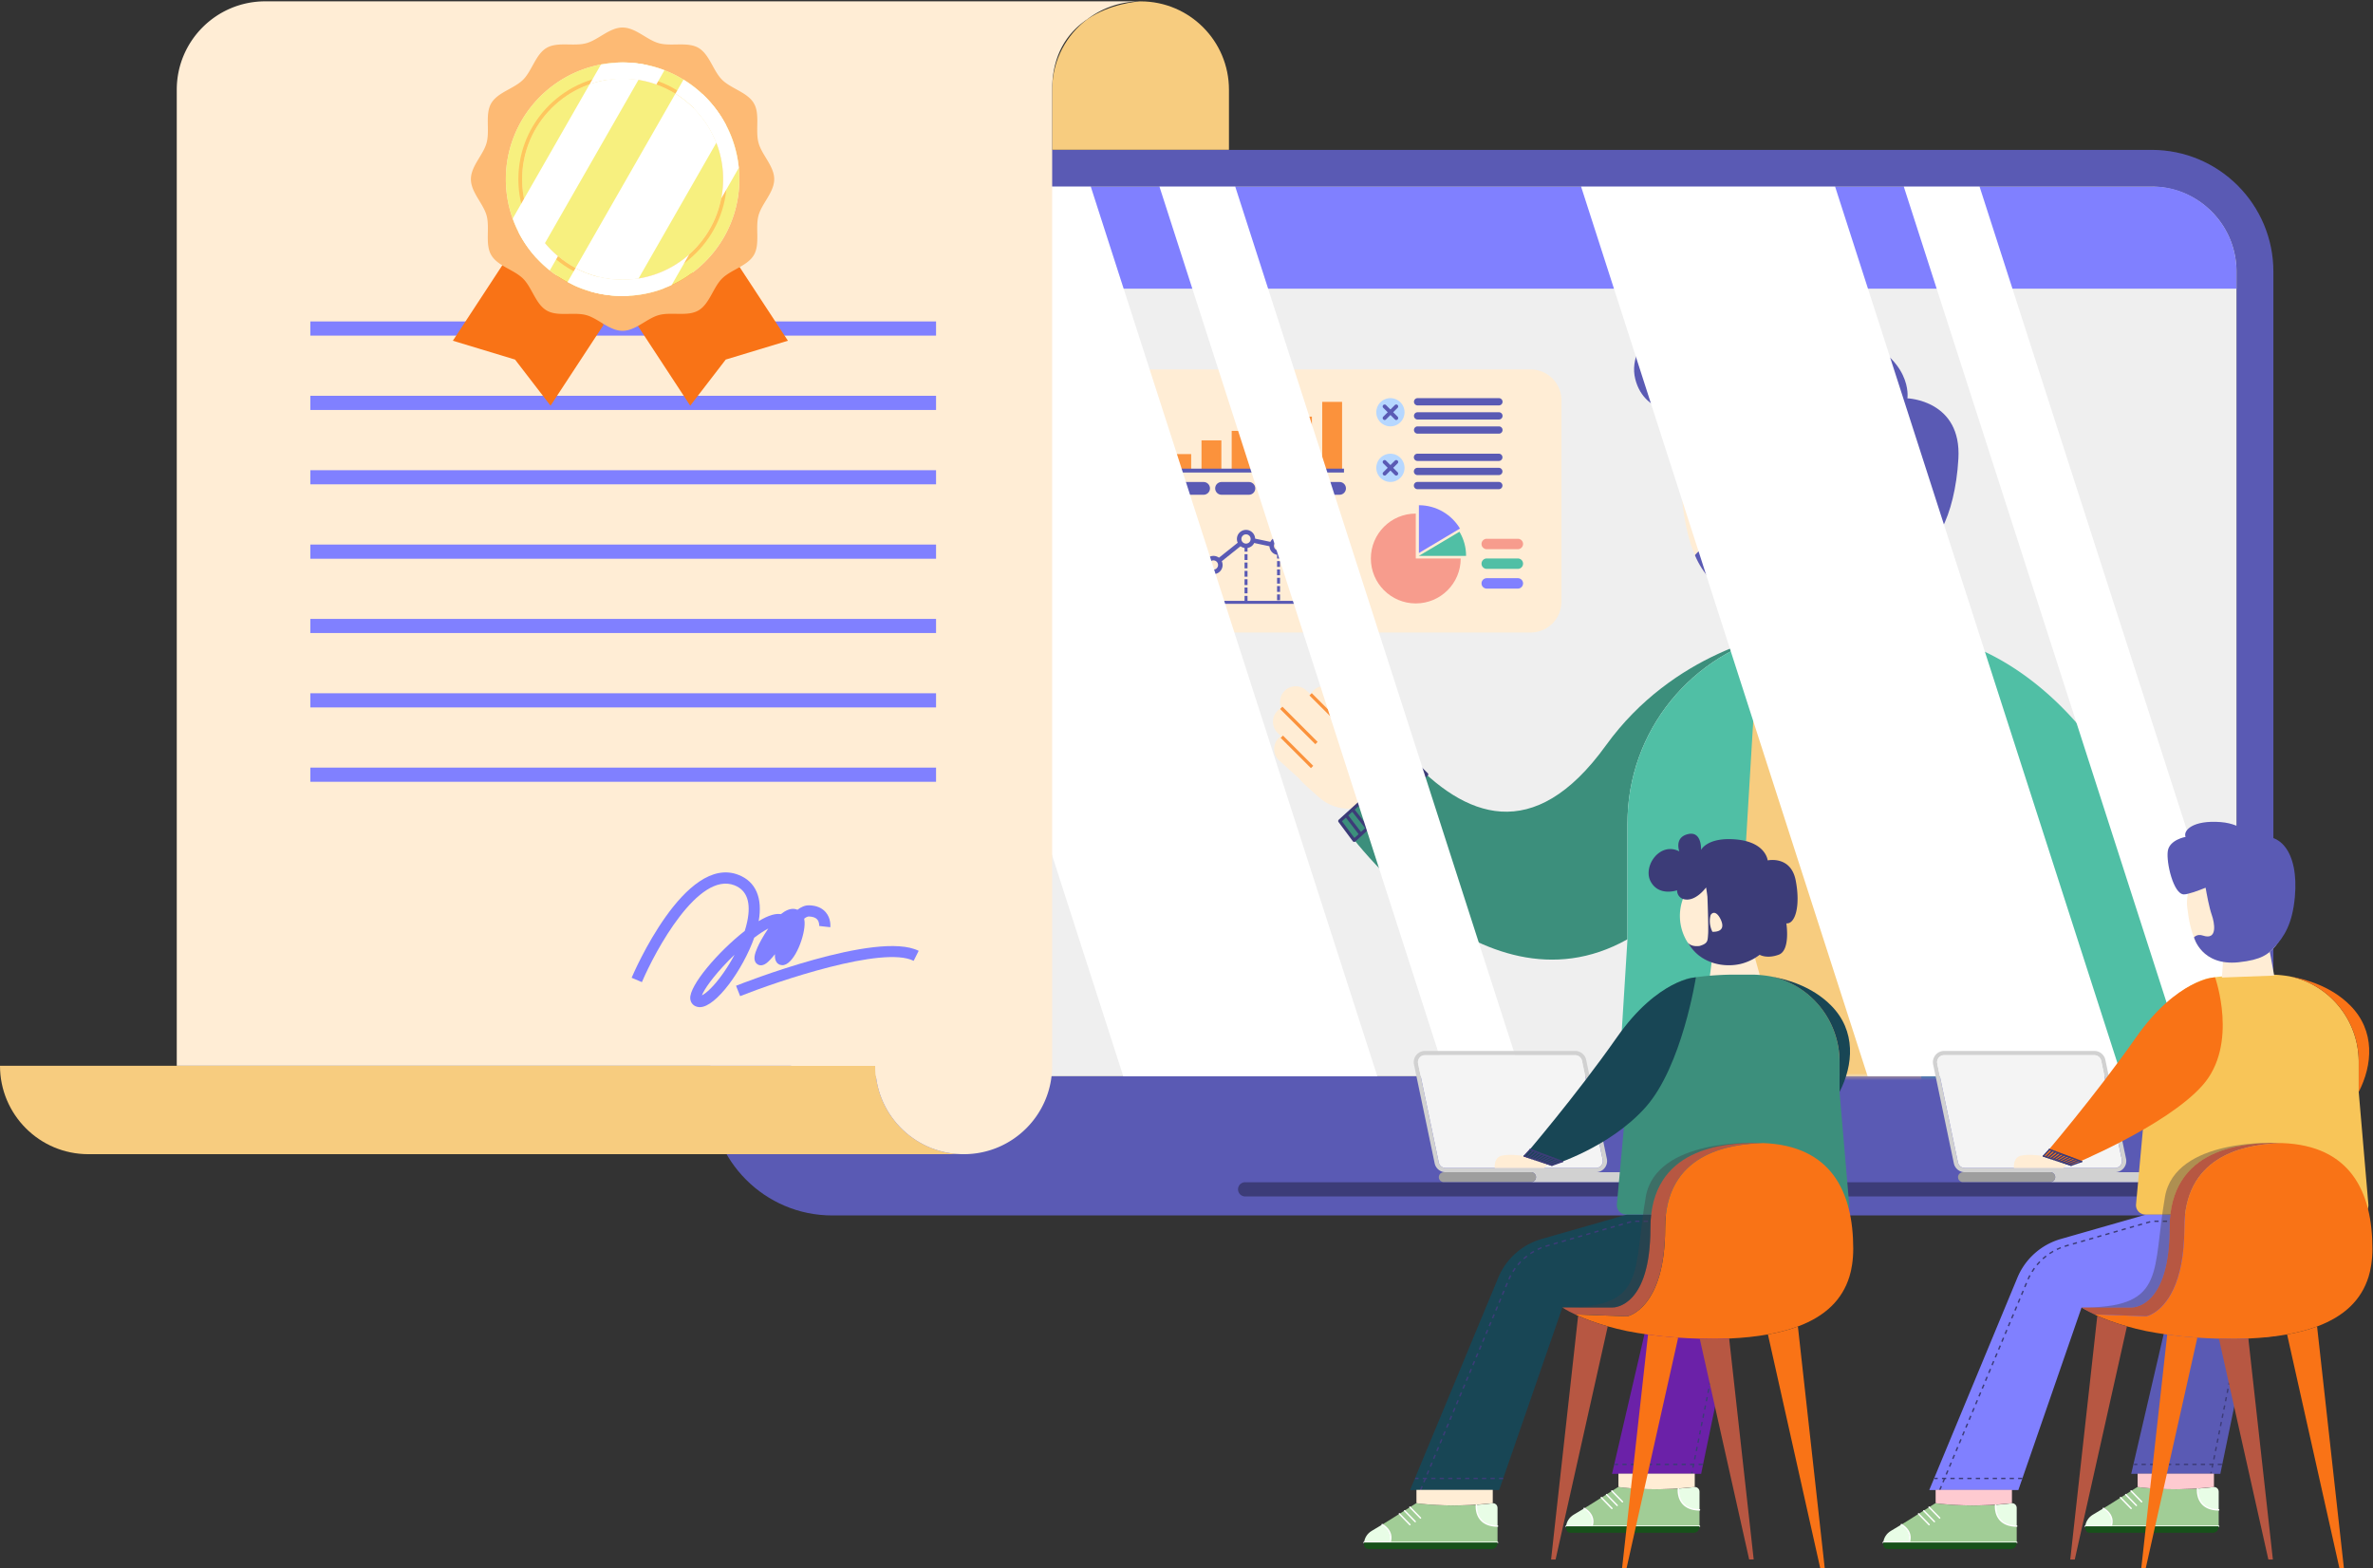 <svg width="693" height="458" viewBox="0 0 693 458" fill="none" xmlns="http://www.w3.org/2000/svg">
  <rect x="0" y="0" width="693" height="458" fill="#333333" stroke="none"/>
  <path
    d="M243.04 43.77h385.31c19.64 0 35.56 15.92 35.56 35.58v240.04c0 19.64-15.92 35.58-35.56 35.58H243.04c-19.64 0-35.56-15.94-35.56-35.58V79.34c0-19.65 15.92-35.57 35.56-35.57Zm.02 270.54h385.29c13.68 0 24.8-11.14 24.8-24.82V79.34c0-13.68-11.12-24.82-24.8-24.82H243.06c-13.68 0-24.82 11.14-24.82 24.82v210.15c0 13.68 11.13 24.82 24.82 24.82Z"
    fill="#5A5AB4" />
  <path
    d="M653.14 79.34v210.14c0 9.92-5.83 18.49-14.25 22.45a24.566 24.566 0 0 1-10.55 2.37H243.05c-13.68 0-24.82-11.14-24.82-24.82V79.34c0-12.32 9.03-22.58 20.82-24.5 1.31-.21 2.64-.33 4.01-.33h385.29c1.36 0 2.7.11 4.01.33 11.77 1.92 20.78 12.18 20.78 24.5Z"
    fill="#EFEFEF" />
  <mask id="a" style="mask-type:luminance" maskUnits="userSpaceOnUse" x="218" y="54" width="436" height="261">
    <path
      d="M653.14 79.34v210.15c0 9.92-5.83 18.49-14.26 22.45a24.555 24.555 0 0 1-10.54 2.37H243.05c-13.68 0-24.82-11.14-24.82-24.82V79.34c0-13.68 11.14-24.82 24.82-24.82h385.29c13.69 0 24.8 11.14 24.8 24.82Z"
      fill="#fff" />
  </mask>
  <g mask="url(#a)">
    <path
      d="m381 229.09 4.13 3.72c5.39 4.86 13.78 4.43 18.64-.96 4.86-5.39 4.43-13.78-.96-18.64l-4.13-3.72c-5.39-4.86-13.78-4.43-18.64.96-4.87 5.39-4.43 13.78.96 18.64Z"
      fill="#FFEDD5" />
    <path
      d="M403.43 218.909c2.48-.41 4.68 4.34 4.26 1.86l-2.12-16.78c-.41-2.48-2.77-4.16-5.25-3.75-2.48.41-4.16 2.77-3.75 5.25l1.61 9.67c.41 2.47 2.78 4.16 5.25 3.75Z"
      fill="#FFEDD5" />
    <path
      d="M397.44 214.519c1.68-1.86 1.53-4.76-.33-6.44l-7.28-6.56c-1.86-1.68-4.76-1.53-6.44.33-1.68 1.86-1.53 4.76.33 6.44l7.28 6.56a4.557 4.557 0 0 0 6.44-.33Z"
      fill="#FFEDD5" />
    <path
      d="M389.04 214.589c1.68-1.86 1.53-4.76-.33-6.44l-7.28-6.56c-1.86-1.68-4.76-1.529-6.44.331-1.68 1.86-1.53 4.759.33 6.439l7.28 6.561c1.86 1.69 4.76 1.539 6.44-.331Z"
      fill="#FFEDD5" />
    <path
      d="M386.96 220.399c1.68-1.86 1.53-4.76-.33-6.44l-7.28-6.56c-1.86-1.68-4.76-1.53-6.44.33-1.68 1.86-1.53 4.76.33 6.44l7.28 6.56c1.86 1.68 4.76 1.53 6.44-.33Z"
      fill="#FFEDD5" />
    <path
      d="M387.31 228.36c1.68-1.86 1.53-4.76-.33-6.44l-7.28-6.56c-1.86-1.68-4.76-1.53-6.44.33-1.68 1.86-1.53 4.76.33 6.44l7.28 6.56a4.557 4.557 0 0 0 6.44-.33Z"
      fill="#FFEDD5" />
    <path
      d="M468.98 217.7c19.8-27.44 49.61-32.69 53.27-33.23-25.95 4.51-45.85 26.64-46.92 53.6-.04.77-.06 1.54-.06 2.32v33.93c-43.62 24.47-84.02-34.55-84.02-34.55l20.16-18.71c16.32 17.76 36.46 25.91 57.57-3.36Z"
      fill="#3C8F7C" />
    <path
      d="M634.17 285.64c0 35.32-8.82 64.08-36.31 90.58-.95-.27-3.75-.9-10.84-7.74-4.46-4.29-7.52-14.02-7.52-14.02s1.44-2.37 3.48-6.41l-9.96.01-61.75.06-35.16.04a5.093 5.093 0 0 1-5.1-5.42l4.27-68.41V240.4c0-.78.02-1.55.06-2.32 1.07-26.96 20.97-49.08 46.92-53.6l.37-.06c3.06-.51 6.2-.78 9.41-.78h20.1c3.19 0 6.33.26 9.38.78 4.18.69 8.2 1.85 12.03 3.41 32.79 11.63 60.61 52.47 60.62 97.81Z"
      fill="#50BFA5" />
    <path
      d="M564.39 348.17h-61.76v-.05l10.25-152.85s7.3-11.63 10.5-11.63h20.1c3.19 0 6.33.26 9.38.78l.79 11.17 10.73 152.48.01.1Z"
      fill="#F7CC7F" />
    <path
      d="m513.45 186.37-10.81 180.76-33.93-7.24 12.66-89.32s4.68-28.56 8.95-44.4c4.26-15.84 23.13-39.8 23.13-39.8Zm39.42-1.95 11.53 182.62 40.54-4.56s6.02-29.53 11.65-57.25c5.63-27.72.5-76.12-13.57-89.67-14.07-13.55-50.15-31.14-50.15-31.14Z"
      fill="#50BFA5" />
    <path
      d="M570.41 239.449s6.42 14.21 11.22 36.29c4.8 22.07-2.13 78.73-2.13 78.73l3.48-6.77s15.77-32.37 13.44-52.29c-2.32-19.92-10.11-37.55-26.01-55.96Z"
      fill="#3C8F7C" />
    <path
      d="m383.076 202.436-.672.671 10.501 10.501.672-.672-10.501-10.5Zm-8.568 3.955-.672.671 10.283 10.28.672-.672-10.283-10.279Zm.167 8.433-.672.672 8.832 8.832.672-.672-8.832-8.832Z"
      fill="#FB923C" />
    <path
      d="M553.71 197.829c-4.92 2.38-12.35 3.54-20.33 3.54-8.33 0-15.78-1.63-20.7-4.18l.67-9.96.06-.83c.01-.01.03-.01.04-.01h-.04s.49-.18 1.1-.59c.99-.68 2.28-2 2.17-4.19-.05-1.05-1.04-4.08-1.04-4.08l-1.11-4.24-.02-.05-3.99-15.4 40.06-3.51s-3.43 18.42-2.89 25.24c.36 4.52 5.32 4.09 5.32 4.09l.7 14.17Z"
      fill="#FFEDD5" />
    <path
      d="M544.81 166.229s-3.03 16.16-25.44 20.13c-1.42.26-4.18.65-6.02.85l.06-.83c.01-.01.03-.01.04-.01h-.04s.49-.18 1.1-.59c.99-.68 2.28-2 2.17-4.19-.05-1.05-1.12-4.4-1.12-4.4s21.55 2.08 29.25-10.96Z"
      fill="#FB923C" />
    <path
      d="M558.26 141.789c-.67 18.62-12.37 35.84-30.99 35.17-18.62-.67-35.02-.01-36.45-37.6-.99-26.09 16.31-33.18 34.93-32.51 18.63.67 33.18 16.31 32.51 34.94Z"
      fill="#FFEDD5" />
    <path
      d="M535.65 128.68s-.49 11.69.11 19.06c.61 7.38 1.1 14.89-3.64 18.52 0 0 9.08-2.67 6.6-15.76-2.48-13.09-1.74-13.99-.19-18.2 1.56-4.2-2.88-3.62-2.88-3.62Z"
      fill="#5A5AB4" />
    <path
      d="M495.6 127.329c1.47 1.09 3.74 1.981 7.22 2.351 12.12 1.279 34.13-8.62 34.13-8.62s-2.16 6.549-1.43 18.399c0 0 3.9-7.519 9.46-.319 4.97 6.46-2.11 14.109-6.36 12.439 0 0-1.97 14.65-9.29 15.97-7.33 1.32-8.74-5.529-19.69-8.289-10.95-2.77-14.66 2.9-14.66 2.9 9.48 22.36 41.21 14.18 41.21 14.18s3.94 3.96 12.4 3.1c8.46-.87 10.14-19.111 10.14-19.111 5.72 2.04 12.2-9.199 13.19-26.34 1-17.14-14.89-17.66-14.89-17.66s1.9-12.01-16.7-18.72c-18.11-6.53-24.55.51-24.88.88.16-.55 3.67-12.27-5.83-12.45-9.73-.18-8.51 9.79-8.51 9.79-10.86-9.83-26.36 3.56-23.57 14.811 2.78 11.26 15.69 10.08 15.69 10.08s-1.29 3.909 2.37 6.609Z"
      fill="#5A5AB4" />
    <path
      d="M417.09 226.27c.01-.03.02-.06.02-.09s-.01-.06-.01-.09c-.01-.03-.01-.06-.02-.09s-.03-.05-.05-.08c-.01-.02-.02-.05-.04-.07 0 0-.01 0-.01-.01 0 0 0-.01-.01-.01l-4.98-4.93a.161.161 0 0 0-.07-.04c-.03-.02-.05-.04-.08-.05-.03-.01-.06-.01-.08-.02a.292.292 0 0 0-.09-.02c-.03 0-.06.01-.09.01-.03.01-.06.01-.08.02-.03.01-.06.03-.09.05-.02.01-.05.02-.07.04l-3.72 3.38-1.85 1.68-3.7 3.36-1.85 1.68-9.28 8.43c-.02.02-.03.04-.04.06-.02.02-.04.05-.05.07l-.03.09c-.01.03-.02.05-.02.08v.09c0 .03 0 .06.01.09s.03.06.04.09l.03.06 4.21 5.65c0 .01.01.01.02.01.01.01.01.02.01.02.03.03.06.05.1.07.02.01.03.03.06.04.06.03.13.05.2.05.09 0 .18-.03.26-.09.01-.01.02 0 .03-.01.01 0 .01-.01.01-.02.01-.01.01-.01.02-.01l9.61-8.74 1.93-1.75 3.86-3.51 1.93-1.75 3.84-3.49s0-.01.01-.01c0 0 .01 0 .01-.01.02-.02.03-.05.04-.07.02-.03.04-.05.05-.08.01-.02.01-.05.01-.08Zm-2.36.99-4.25-4.32 1.16-1.05 4.31 4.26-1.22 1.11Zm-1.92 1.75-4.19-4.38 1.16-1.05 4.25 4.32-1.22 1.11Zm-1.92 1.74-4.13-4.43 1.16-1.05 4.19 4.38-1.22 1.1Zm-1.92 1.75-4.07-4.49 1.16-1.05 4.13 4.43-1.22 1.11Zm-1.92 1.75-4.01-4.55 1.16-1.05 4.07 4.49-1.22 1.11Zm-1.92 1.74-3.95-4.6 1.16-1.05 4.01 4.55-1.22 1.1Zm-1.91 1.75-3.89-4.66 1.16-1.05 3.95 4.6-1.22 1.11Zm-1.92 1.74-3.83-4.71 1.16-1.05 3.89 4.66-1.22 1.1Zm-1.92 1.75-3.77-4.77 1.16-1.05 3.83 4.72-1.22 1.1Zm-1.92 1.74-3.71-4.83 1.16-1.05 3.77 4.77-1.22 1.11Zm-1.92 1.75-3.65-4.88 1.16-1.05 3.71 4.83-1.22 1.1Z"
      fill="#3C3C78" />
  </g>
  <mask id="b" style="mask-type:luminance" maskUnits="userSpaceOnUse" x="218" y="54" width="436" height="261">
    <path
      d="M653.14 79.34v210.15c0 9.92-5.83 18.49-14.26 22.45a24.555 24.555 0 0 1-10.54 2.37H243.05c-13.68 0-24.82-11.14-24.82-24.82V79.34c0-13.68 11.14-24.82 24.82-24.82h385.29c13.69 0 24.8 11.14 24.8 24.82Z"
      fill="#fff" />
  </mask>
  <g mask="url(#b)">
    <path
      d="M447 107.899H336.04a9 9 0 0 0-9 9v58.84c0 5.23 4.33 9.42 9.56 9.24l7.29-.25H447a9 9 0 0 0 9-9v-58.83a9 9 0 0 0-9-9Z"
      fill="#FFEDD5" />
    <path
      d="M380.24 153.22c0-1.47 1.19-2.66 2.66-2.66 1.47 0 2.66 1.19 2.66 2.66 0 1.47-1.19 2.66-2.66 2.66a2.672 2.672 0 0 1-2.66-2.66Zm1.3 0a1.35 1.35 0 1 0 1.35-1.35c-.74-.01-1.35.6-1.35 1.35Zm-10.81 6.19c0-1.47 1.19-2.66 2.66-2.66 1.47 0 2.66 1.19 2.66 2.66 0 1.47-1.19 2.66-2.66 2.66-1.47 0-2.66-1.19-2.66-2.66Zm1.31 0a1.35 1.35 0 1 0 2.701-.001 1.35 1.35 0 0 0-2.701.001Zm-10.82-2c0-1.47 1.19-2.66 2.66-2.66 1.47 0 2.66 1.19 2.66 2.66 0 1.47-1.19 2.66-2.66 2.66-1.46 0-2.66-1.2-2.66-2.66Zm1.31 0a1.35 1.35 0 1 0 2.701-.001 1.35 1.35 0 0 0-2.701.001Zm-10.81 7.6c0-1.47 1.19-2.66 2.66-2.66 1.47 0 2.66 1.19 2.66 2.66 0 1.47-1.19 2.66-2.66 2.66-1.47 0-2.66-1.19-2.66-2.66Zm1.3 0a1.35 1.35 0 0 0 2.7 0c0-.74-.61-1.35-1.35-1.35-.74 0-1.35.61-1.35 1.35Z"
      fill="#5A5AB4" />
    <path
      d="m352.283 165.388-5.951 3.099.605 1.162 5.951-3.099-.605-1.162Zm9.606-7.231-6.373 5.096.818 1.023 6.373-5.096-.818-1.023Zm4.11-.96-.27 1.282 5.587 1.178.27-1.282-5.587-1.178Zm14.849-3.448-6.149 4.009.716 1.097 6.148-4.008-.715-1.098Zm1.612 20.961h.87v1.21h-.87v-1.21Zm0-2.44h.87v1.7h-.87v-1.7Zm0-2.43h.87v1.7h-.87v-1.7Zm0-2.44h.87v1.7h-.87v-1.7Zm0-2.43h.87v1.7h-.87v-1.7Zm0-2.44h.87v1.7h-.87v-1.7Zm0-2.44h.87v1.7h-.87v-1.7Zm0-2.43h.87v1.7h-.87v-1.7Zm0-2.44h.87v1.7h-.87v-1.7Zm-9.51 18.38h.87v1.7h-.87v-1.7Zm0-2.44h.87v1.7h-.87v-1.7Zm0-2.43h.87v1.7h-.87v-1.7Zm0-2.44h.87v1.7h-.87v-1.7Zm0-2.43h.87v1.7h-.87v-1.7Zm0-2.44h.87v1.7h-.87v-1.7Zm-9.5 12.61h.87v1.7h-.87v-1.7Zm0-2.44h.87v1.7h-.87v-1.7Zm0-2.43h.87v1.7h-.87v-1.7Zm0-2.44h.87v1.7h-.87v-1.7Zm0-2.43h.87v1.7h-.87v-1.7Zm0-2.44h.87v1.7h-.87v-1.7Zm0-2.44h.87v1.7h-.87v-1.7Zm-9.51 14.92h.87v1.59h-.87v-1.59Zm0-2.44h.87v1.7h-.87v-1.7Zm0-2.44h.87v1.7h-.87v-1.7Zm0-2.43h.87v1.7h-.87v-1.7Zm-9.51 7.38h.87v1.51h-.87v-1.51Zm0-2.43h.87v1.7h-.87v-1.7Z"
      fill="#5A5AB4" />
    <path
      d="M342.21 169.96c0-1.47 1.19-2.66 2.66-2.66 1.47 0 2.66 1.19 2.66 2.66 0 1.47-1.19 2.66-2.66 2.66-1.47 0-2.66-1.19-2.66-2.66Zm1.3 0a1.35 1.35 0 1 0 1.35-1.35c-.74 0-1.35.61-1.35 1.35Zm41.401-16.426-.315.811 4.978 1.932.315-.811-4.978-1.932Z"
      fill="#5A5AB4" />
    <path d="M393.79 176.349h-51.86v-28.49h.87v27.62h50.99v.87Z" fill="#5A5AB4" />
    <path
      d="M386.134 137.436h5.8v-20.07h-5.8v20.07Zm-8.814-.002h5.8v-15.76h-5.8v15.76Zm-8.816.007h5.8v-17.93h-5.8v17.93Zm-8.806-.002h5.8v-11.6h-5.8v11.6Zm-8.816 0h5.8v-8.83h-5.8v8.83Zm-8.816 0h5.8v-4.82h-5.8v4.82Z"
      fill="#FB923C" />
    <path d="M392.49 136.869h-51.42v1.13h51.42v-1.13Z" fill="#5A5AB4" />
    <path d="M426.36 154.36c-2.44-4.08-6.9-6.81-11.99-6.81v13.96l11.99-7.15Z" fill="#8080FF" />
    <path d="M443.27 160.39h-9.09a1.52 1.52 0 1 1 0-3.04h9.09c.84 0 1.52.68 1.52 1.52-.01.84-.69 1.52-1.52 1.52Z"
      fill="#F79C8D" />
    <path d="M443.27 166.14h-9.09a1.52 1.52 0 1 1 0-3.04h9.09c.84 0 1.52.68 1.52 1.52-.01.85-.69 1.52-1.52 1.52Z"
      fill="#50BFA5" />
    <path d="M443.27 171.899h-9.09a1.52 1.52 0 1 1 0-3.04h9.09c.84 0 1.52.68 1.52 1.52-.01.84-.69 1.52-1.52 1.52Z"
      fill="#8080FF" />
    <path d="M414.37 162.34h13.78c0-2.58-.71-4.99-1.94-7.05l-11.84 7.05Z" fill="#50BFA5" />
    <path
      d="M413.46 149.99c-7.25 0-13.12 5.87-13.12 13.12 0 7.25 5.87 13.12 13.12 13.12 7.25 0 13.12-5.87 13.12-13.12h-13.12v-13.12Z"
      fill="#F79C8D" />
    <path
      d="M351.49 144.49h-7.98c-1.03 0-1.86-.83-1.86-1.86 0-1.03.83-1.86 1.86-1.86h7.98c1.03 0 1.86.83 1.86 1.86 0 1.03-.83 1.86-1.86 1.86Zm13.23 0h-7.98c-1.03 0-1.86-.83-1.86-1.86 0-1.03.83-1.86 1.86-1.86h7.98c1.03 0 1.86.83 1.86 1.86a1.85 1.85 0 0 1-1.86 1.86Zm13.24 0h-7.98c-1.03 0-1.86-.83-1.86-1.86 0-1.03.83-1.86 1.86-1.86h7.98c1.03 0 1.86.83 1.86 1.86a1.85 1.85 0 0 1-1.86 1.86Zm13.24 0h-7.98c-1.03 0-1.86-.83-1.86-1.86 0-1.03.83-1.86 1.86-1.86h7.98c1.03 0 1.86.83 1.86 1.86 0 1.03-.83 1.86-1.86 1.86Z"
      fill="#5A5AB4" />
    <path d="M406.05 124.519a4.12 4.12 0 1 1 4.12-4.12c.01 2.27-1.84 4.12-4.12 4.12Z" fill="#B6D7FF" />
    <path
      d="M407.75 122.66c-.14 0-.29-.06-.4-.17l-3.39-3.39a.567.567 0 0 1 0-.8c.22-.22.58-.22.8 0l3.39 3.39c.22.22.22.58 0 .8-.11.11-.26.17-.4.17Z"
      fill="#5A5AB4" />
    <path
      d="M404.36 122.66c-.14 0-.29-.06-.4-.17a.567.567 0 0 1 0-.8l3.39-3.39c.22-.22.58-.22.8 0 .22.22.22.58 0 .8l-3.39 3.39c-.11.11-.26.17-.4.17Z"
      fill="#5A5AB4" />
    <path d="M406.05 140.75a4.12 4.12 0 1 1 4.12-4.12 4.108 4.108 0 0 1-4.12 4.12Z" fill="#B6D7FF" />
    <path
      d="M407.75 138.889c-.14 0-.29-.06-.4-.17l-3.39-3.39a.567.567 0 0 1 0-.8c.22-.22.58-.22.8 0l3.39 3.39c.22.22.22.58 0 .8-.11.11-.26.17-.4.17Z"
      fill="#5A5AB4" />
    <path
      d="M404.36 138.889c-.14 0-.29-.06-.4-.17a.567.567 0 0 1 0-.8l3.39-3.39c.22-.22.58-.22.8 0 .22.22.22.58 0 .8l-3.39 3.39c-.11.11-.26.17-.4.17Zm33.38-20.49h-23.75a1.06 1.06 0 0 1 0-2.12h23.75a1.06 1.06 0 0 1 0 2.12Zm0 4.12h-23.75a1.06 1.06 0 0 1 0-2.12h23.75a1.06 1.06 0 0 1 0 2.12Zm0 4.13h-23.75a1.06 1.06 0 0 1 0-2.12h23.75a1.06 1.06 0 0 1 0 2.12Zm-.03 7.97h-23.75a1.06 1.06 0 0 1 0-2.12h23.75a1.06 1.06 0 0 1 0 2.12Zm0 4.13h-23.75a1.06 1.06 0 0 1 0-2.12h23.75a1.06 1.06 0 0 1 0 2.12Zm0 4.12h-23.75a1.06 1.06 0 0 1 0-2.12h23.75a1.06 1.06 0 0 1 0 2.12Z"
      fill="#5A5AB4" />
  </g>
  <path d="M653.14 79.34v4.97H218.23v-4.97c0-14.14 8.53-24.82 22.82-24.82h388.11c11.78 0 23.98 10.21 23.98 24.82Z"
    fill="#8080FF" />
  <path
    d="M243.49 75.23a5.65 5.65 0 1 0 0-11.3 5.65 5.65 0 0 0 0 11.3Zm29.2 0a5.65 5.65 0 1 0 0-11.3 5.65 5.65 0 0 0 0 11.3Zm33.36-5.65a5.65 5.65 0 1 1-11.301-.001 5.65 5.65 0 0 1 11.301 0Z"
    fill="#3C3C78" />
  <path
    d="M402.22 314.3h-74.19L244.36 54.52h74.19l83.67 259.78Zm42.21 0h-22.15L338.61 54.52h22.13l83.69 259.78Zm175.16 0h-74.18L461.74 54.52h74.18l83.67 259.78Zm33.55-26.84v2.03c0 9.92-5.83 18.49-14.26 22.45l-82.9-257.42h22.13l75.03 232.94Z"
    fill="#fff" />
  <path
    d="M515.24 345.27a2.071 2.071 0 0 0-1.46 3.54c.38.38.89.609 1.47.609H637.6c1.15 0 2.07-.93 2.07-2.07 0-.57-.23-1.089-.61-1.459-.38-.38-.89-.61-1.47-.61H515.24v-.01Z"
    fill="#3C3C78" />
  <path
    d="M617.67 342.35h-18.92a1.435 1.435 0 0 1 1.44 1.44c0 .8-.65 1.45-1.45 1.45h38.9a1.451 1.451 0 0 0 1.03-2.47c-.26-.26-.62-.42-1.02-.42h-19.98Z"
    fill="#D1D1D1" />
  <path
    d="M573.26 342.35c-.8 0-1.45.65-1.45 1.44a1.435 1.435 0 0 0 1.44 1.44h25.49a1.451 1.451 0 0 0 1.03-2.47c-.26-.26-.63-.42-1.02-.42h-25.49v.01Z"
    fill="#9E9E9E" />
  <path
    d="M573.8 342.35c-1.55 0-2.89-1.09-3.21-2.61l-6.04-28.86a3.276 3.276 0 0 1 3.21-3.95h43.87c1.55 0 2.89 1.09 3.21 2.6l6.04 28.87c.42 2.04-1.13 3.95-3.21 3.95H573.8Zm45.45-1.99c.39-.48.54-1.1.41-1.71l-6.04-28.86c-.2-.94-1.04-1.62-2-1.62h-43.87c-.62 0-1.2.28-1.58.75-.39.48-.54 1.1-.42 1.71l6.04 28.86c.2.94 1.04 1.62 2 1.62h43.87c.63 0 1.2-.28 1.59-.75Z"
    fill="#D1D1D1" />
  <path
    d="M566.17 308.919c-.39.48-.54 1.1-.42 1.71l6.04 28.86c.2.94 1.04 1.62 2 1.62h43.87c.61 0 1.19-.28 1.58-.75.39-.48.54-1.1.41-1.71l-6.04-28.86c-.2-.94-1.04-1.62-2-1.62h-43.87c-.6-.01-1.18.27-1.57.75Z"
    fill="#F4F4F4" />
  <path d="M622.39 430.439h26.02l8.18-39.52-24.6-1.81-9.6 41.33Z" fill="#5A5AB4" />
  <path
    d="M563.41 435.169h26.02l18.46-53.31s7.92 4.58 24.38 7.3l24.06 1.36c35.93 1.4 32.5-35.82 32.5-35.82h-62.02l-24.99 7.15a19.55 19.55 0 0 0-12.67 11.3l-25.74 62.02Z"
    fill="#8080FF" />
  <path
    d="m566.27 435.09.48-1.14.38.16-.48 1.14-.38-.16Zm.96-2.28.48-1.14.38.16-.48 1.14-.38-.16Zm.95-2.28.48-1.14.38.16-.48 1.14-.38-.16Zm.96-2.28.48-1.14.38.16-.48 1.14-.38-.16Zm.95-2.28.48-1.14.38.16-.48 1.14-.38-.16Zm.96-2.28.48-1.14.38.16-.48 1.14-.38-.16Zm.96-2.28.48-1.14.38.16-.48 1.14-.38-.16Zm.95-2.28.48-1.14.38.16-.48 1.14-.38-.16Zm.96-2.28.48-1.14.38.16-.48 1.14-.38-.16Zm.95-2.28.48-1.14.38.16-.48 1.14-.38-.16Zm.96-2.28.48-1.14.38.16-.48 1.14-.38-.16Zm.95-2.28.48-1.14.38.16-.48 1.14-.38-.16Zm.96-2.28.48-1.14.38.16-.48 1.14-.38-.16Zm.96-2.28.48-1.14.38.16-.48 1.14-.38-.16Zm.95-2.28.48-1.14.38.16-.48 1.14-.38-.16Zm.96-2.28.48-1.14.38.16-.48 1.14-.38-.16Zm.95-2.28.48-1.14.38.16-.48 1.14-.38-.16Zm.96-2.28.48-1.14.38.16-.48 1.14-.38-.16Zm.96-2.28.48-1.14.38.16-.48 1.14-.38-.16Zm.95-2.28.48-1.14.38.16-.48 1.14-.38-.16Zm.96-2.28.48-1.14.38.16-.48 1.14-.38-.16Zm.95-2.28.48-1.14.38.16-.48 1.14-.38-.16Zm.96-2.28.48-1.14.38.16-.48 1.14-.38-.16Zm.96-2.28.48-1.14.38.16-.48 1.14-.38-.16Zm.95-2.28.48-1.14.38.16-.48 1.14-.38-.16Zm.96-2.29.48-1.14.38.16-.48 1.14-.38-.16Zm.95-2.28.48-1.14.38.16-.48 1.14-.38-.16Zm.96-2.28c.17-.38.35-.76.54-1.13l.36.19c-.19.36-.37.73-.53 1.1l-.37-.16Zm1.17-2.21c.22-.35.45-.7.7-1.04l.33.24c-.24.33-.47.67-.68 1.02l-.35-.22Zm1.46-2.03c.27-.32.55-.63.84-.93l.3.29c-.28.29-.56.6-.82.91l-.32-.27Zm1.74-1.8c.31-.28.63-.55.96-.8l.25.33c-.32.25-.64.51-.94.78l-.27-.31Zm1.97-1.53c.35-.23.7-.45 1.06-.66l.2.36c-.35.2-.7.42-1.04.64l-.22-.34Zm2.17-1.24c.37-.18.76-.35 1.14-.5l.15.38c-.38.15-.75.31-1.12.49l-.17-.37Zm2.32-.92.5-.15.69-.2.11.4-.69.2-.49.15-.12-.4Zm2.38-.69 1.19-.34.11.4-1.19.34-.11-.4Zm2.38-.68 1.19-.34.11.4-1.19.34-.11-.4Zm2.38-.68 1.19-.34.11.4-1.19.34-.11-.4Zm2.37-.69 1.19-.34.11.4-1.19.34-.11-.4Zm2.38-.68 1.19-.34.11.4-1.19.34-.11-.4Zm2.38-.68 1.19-.34.11.4-1.19.34-.11-.4Zm2.37-.68 1.19-.34.11.4-1.19.34-.11-.4Zm2.38-.68 1.19-.34.11.4-1.19.34-.11-.4Zm2.38-.68 1.19-.34.11.4-1.19.34-.11-.4Zm2.37-.68 1.19-.34.11.4-1.19.34-.11-.4Zm2.47-.5h1.24v.41h-1.24v-.41Zm2.47 0h1.24v.41h-1.24v-.41Zm2.47 0h1.24v.41h-1.24v-.41Zm2.47 0h1.24v.41h-1.24v-.41Z"
    fill="#3C3C78" />
  <path
    d="m626.82 318.889-3.02 32.84a2.717 2.717 0 0 0 2.71 2.97h62.43c1.6 0 2.85-1.37 2.71-2.96l-2.82-32.86v-8.74c0-12.27-8.65-22.69-20.23-25-.03 0-.06-.01-.09-.02-2.86-.47-4.77-.47-4.77-.47h-6.56s-6.1 0-12.58 1.1c-10.33 3.19-17.78 12.99-17.78 24.38v8.76Z"
    fill="#F8C558" />
  <path
    d="M688.84 310.149v8.74c4-7.8 4.96-17.84-2.59-25.35-5.53-5.51-12.87-7.59-17.64-8.38 11.58 2.3 20.23 12.72 20.23 24.99Z"
    fill="#F97316" />
  <path
    d="M564.91 431.57h.96v.41h-.96v-.41Zm2.21 0h1.24v.41h-1.24v-.41Zm2.47 0h1.24v.41h-1.24v-.41Zm2.47 0h1.24v.41h-1.24v-.41Zm2.47 0h1.24v.41h-1.24v-.41Zm2.48 0h1.24v.41h-1.24v-.41Zm2.47 0h1.24v.41h-1.24v-.41Zm2.47 0h1.24v.41h-1.24v-.41Zm2.47 0h1.24v.41h-1.24v-.41Zm2.48 0h1.24v.41h-1.24v-.41Zm2.47 0h1.24v.41h-1.24v-.41Zm33.84-4.1h.96v.41h-.96v-.41Zm2.2 0h1.24v.41h-1.24v-.41Zm2.48 0h1.24v.41h-1.24v-.41Zm2.47 0h1.24v.41h-1.24v-.41Zm2.47 0h1.24v.41h-1.24v-.41Zm2.47 0h1.24v.41h-1.24v-.41Zm2.48 0h1.24v.41h-1.24v-.41Zm2.47 0h1.24v.41h-1.24v-.41Zm2.47 0h1.24v.41h-1.24v-.41Zm2.48 0h1.24v.41h-1.24v-.41Zm2.47 0h1.24v.41h-1.24v-.41Z"
    fill="#3C3C78" />
  <path
    d="m645.45 430.4.12-.6.4.08-.12.6-.4-.08Zm.37-1.82.24-1.21.4.08-.24 1.21-.4-.08Zm.49-2.42.24-1.21.4.08-.24 1.21-.4-.08Zm.49-2.43.24-1.21.4.08-.24 1.21-.4-.08Zm.49-2.42.24-1.21.4.08-.24 1.21-.4-.08Zm.48-2.42.24-1.21.4.08-.24 1.21-.4-.08Zm.49-2.43.24-1.21.4.08-.24 1.21-.4-.08Zm.49-2.42.24-1.21.4.08-.24 1.21-.4-.08Zm.49-2.42.24-1.21.4.08-.24 1.21-.4-.08Zm.49-2.43.24-1.21.4.08-.24 1.21-.4-.08Zm.49-2.42.24-1.21.4.08-.24 1.21-.4-.08Zm.49-2.43.24-1.21.4.08-.24 1.21-.4-.08Zm.49-2.42.24-1.21.4.08-.24 1.21-.4-.08Zm.48-2.42.24-1.21.4.08-.24 1.21-.4-.08Zm.49-2.43.24-1.21.4.08-.24 1.21-.4-.08Zm.49-2.42.24-1.21.4.08-.24 1.21-.4-.08Zm.49-2.43.24-1.21.4.08-.24 1.21-.4-.08Z"
    fill="#3C3C78" />
  <path
    d="M646.88 285.43s-11.09.41-23.09 17.55c-12 17.13-27.04 34.65-27.04 34.65l8.08 2.68s27.76-11.35 38.38-23.33c10.63-11.98 3.67-31.55 3.67-31.55Z"
    fill="#F97316" />
  <path
    d="M614.24 440.539s3.42 1.661 2.27 5.221h-7.54c.16-1.4.97-2.65 2.2-3.38 1.21-.72 2.2-1.311 3.07-1.841Zm33.7-4.899v5.32c-6.91-.09-6.15-6.22-6.15-6.22 2.77-.18 4.42-.41 4.71-.46.03 0 .05-.01.05-.01h.03c.75.01 1.36.62 1.36 1.37Z"
    fill="#E8FDE6" />
  <path
    d="M622.36 435.429c.56-.35 1.17-.74 1.83-1.15 0 0 .66.09 1.83.21 1.95.19 5.32.45 9.38.45.34 0 .68 0 1.01-.01 2.09-.02 3.89-.09 5.38-.19 0 0-.76 6.13 6.15 6.22v4.79h-31.43c1.15-3.55-2.27-5.22-2.27-5.22 1.83-1.11 3.19-1.97 5.04-3.15.88-.55 1.87-1.18 3.08-1.95Z"
    fill="#A1CD96" />
  <path d="M647.94 445.96h-38.97c-.11 0-.21-.09-.21-.21 0-.11.09-.21.21-.21h38.97c.11 0 .21.09.21.21s-.1.21-.21.21Z"
    fill="#fff" />
  <path
    d="M616.51 445.96c-.02 0-.04 0-.06-.01a.198.198 0 0 1-.13-.26c1.08-3.34-2.04-4.9-2.17-4.97-.1-.05-.14-.17-.09-.28.05-.1.17-.14.28-.09.04.02 3.57 1.79 2.38 5.47-.04.08-.12.14-.21.14Zm8.93-7.16a.22.22 0 0 1-.15-.06l-3.09-3.17a.205.205 0 0 1 .29-.29l3.09 3.17c.08.08.08.21 0 .29-.03.04-.08.06-.14.06Zm-1.54 1.06a.22.22 0 0 1-.15-.06l-3.09-3.16a.205.205 0 0 1 .29-.29l3.09 3.17c.08.08.08.21 0 .29-.03.03-.09.05-.14.05Zm-1.54.88a.22.22 0 0 1-.15-.06l-3.07-3.15c-.01-.01-.02-.03-.03-.04a.207.207 0 0 1 .33-.25l.01.02 3.06 3.13c.08.08.08.21 0 .29a.24.24 0 0 1-.15.06Zm25.58.43c-2.24-.03-3.92-.68-5.02-1.94-1.64-1.88-1.35-4.41-1.34-4.51.01-.11.11-.19.23-.18.11.01.19.12.18.23 0 .02-.28 2.46 1.24 4.2 1.02 1.16 2.6 1.76 4.71 1.79.11 0 .2.1.2.21.01.11-.09.2-.2.2Z"
    fill="#fff" />
  <path
    d="M646.55 430.38v3.9s-.02 0-.05.01c-.53.06-5.34.58-10.09.64-.33.01-.66.01-1.01.01-4.07 0-7.43-.26-9.38-.45-1.13-.12-1.76-.21-1.76-.21v-3.9h22.29Z"
    fill="#FECAD0" />
  <path
    d="M647.94 445.75v.17c0 .95-.77 1.73-1.72 1.73H610.3c-.38 0-.71-.15-.96-.4-.24-.25-.4-.59-.4-.96 0-.18.01-.36.03-.54h38.97Z"
    fill="#17511A" />
  <path
    d="M611.62 383.88s.01.01.04.02c.27.13.55.26.85.39 2.12.94 4.98 2.04 8.63 3.07 1.66.47 3.49.93 5.48 1.35l.3.06c1.81.35 3.8.69 5.97.99 2.66.37 5.59.68 8.8.9 1.99.14 4.1.24 6.31.3 1.54.04 3.14.07 4.79.07 1.3-.02 2.56-.06 3.79-.11 4.16-.19 7.93-.59 11.32-1.2 3.26-.58 6.17-1.36 8.76-2.32 8.13-3.03 12.99-7.9 15.04-14.51.14-.45.26-.9.37-1.36.05-.24.11-.48.16-.72.11-.52.2-1.04.28-1.57.21-1.44.32-2.94.32-4.51 0-16.65-6.41-30.14-26.31-30.89-10.32.31-28.62 3.12-28.62 24.83 0 23.61-11.07 25.77-11.07 25.77l-15.21-.56Z"
    fill="#F97316" />
  <path
    d="m667.91 389.72.04.16 15.23 68.05h1.32l-7.81-70.35-.02-.18c-2.59.96-5.5 1.74-8.76 2.32Zm-42.58 68.21h1.32l15.03-67.18.02-.09c-3.21-.22-6.14-.53-8.8-.9v.06l-7.57 68.11Z"
    fill="#F97316" />
  <path
    d="m648.01 390.97.01.06 14.42 64.42h1.32l-7.16-64.48v-.05c-1.23.05-2.49.09-3.79.11-1.66 0-3.26-.02-4.8-.06Zm-43.42 64.48h1.32l15.22-68.03.01-.06c-3.65-1.03-6.51-2.13-8.63-3.07h-.03v.05l-7.89 71.11Zm3.3-73.59s1.21.84 3.73 2.02l15.21.55s.98-.19 2.37-1.09c3.25-2.11 8.7-8.11 8.7-24.68 0-20.46 16.26-24.13 26.77-24.75.64-.04 1.26-.07 1.85-.08-.59-.02-1.19-.04-1.8-.04-9.49 0-31.13 1.26-31.13 24.87 0 22.8-10.32 23.19-11.04 23.19h-14.66v.01Z"
    fill="#B75742" />
  <path
    d="M555.25 445.27s3.42 1.66 2.27 5.22h-7.54c.16-1.4.97-2.65 2.2-3.38 1.21-.71 2.2-1.3 3.07-1.84Zm33.7-4.89v5.32c-6.91-.09-6.15-6.22-6.15-6.22 2.77-.18 4.42-.41 4.71-.46.03 0 .05-.01.05-.01h.03c.75 0 1.36.61 1.36 1.37Z"
    fill="#E8FDE6" />
  <path
    d="M563.37 440.169c.56-.35 1.17-.739 1.83-1.149 0 0 .66.089 1.83.209 1.95.19 5.32.451 9.38.451.34 0 .68-.001 1.01-.011 2.09-.02 3.89-.09 5.38-.19 0 0-.76 6.131 6.15 6.221v4.79h-31.43c1.15-3.55-2.27-5.22-2.27-5.22 1.83-1.11 3.19-1.97 5.04-3.15.88-.56 1.87-1.191 3.08-1.951Z"
    fill="#A1CD96" />
  <path
    d="M588.95 450.69h-38.97a.212.212 0 0 1-.21-.211c0-.11.09-.209.21-.209h38.97c.11 0 .21.089.21.209s-.09.211-.21.211Z"
    fill="#fff" />
  <path
    d="M557.53 450.689c-.02 0-.04 0-.06-.01a.198.198 0 0 1-.13-.26c1.08-3.34-2.04-4.9-2.17-4.97-.1-.05-.14-.17-.09-.28.05-.1.17-.14.28-.1.04.02 3.57 1.79 2.38 5.47a.23.23 0 0 1-.21.15Zm8.93-7.15a.22.22 0 0 1-.15-.06l-3.09-3.17a.205.205 0 0 1 .29-.29l3.09 3.16c.08.08.08.21 0 .29-.04.05-.09.07-.14.07Zm-1.54 1.05a.22.22 0 0 1-.15-.06l-3.09-3.16a.205.205 0 0 1 .29-.29l3.09 3.16a.205.205 0 0 1-.14.35Zm-1.55.89a.22.22 0 0 1-.15-.06l-3.07-3.15-.02-.02a.22.22 0 0 1 .04-.3c.09-.07.21-.06.28.03v.01l3.06 3.14a.205.205 0 0 1-.14.35Zm25.58.42c-2.24-.03-3.92-.68-5.02-1.93-1.64-1.88-1.35-4.41-1.34-4.51.01-.11.12-.19.23-.18.11.01.19.12.18.23 0 .02-.28 2.46 1.24 4.2 1.02 1.16 2.6 1.76 4.71 1.79.11 0 .2.09.2.21.01.1-.08.19-.2.19Z"
    fill="#fff" />
  <path
    d="M587.56 435.109v3.9s-.02 0-.05.01c-.53.06-5.34.58-10.09.64-.33.01-.66.01-1.01.01-4.07 0-7.43-.26-9.38-.45-1.13-.12-1.76-.21-1.76-.21v-3.9h22.29Z"
    fill="#FECAD0" />
  <path
    d="M588.95 450.489v.17c0 .95-.77 1.73-1.72 1.73h-35.92c-.38 0-.71-.15-.96-.4-.24-.25-.4-.59-.4-.96 0-.18.01-.36.03-.54h38.97Z"
    fill="#17511A" />
  <path
    d="M596.75 337.629s-3.63-.66-6.34-.17-2.25 3.66-2.25 3.66h14.42l1.16-1.17-6.99-2.32Zm66.04-60.09 1.35 7.38-15.27.57.35-4.82.61-8.17 12.96 5.04Z"
    fill="#FFEDD5" />
  <path
    d="M668.12 265.369c-.12 8.11-5.06 15.72-13.17 15.6-8.11-.12-14.39.05-16.21-16.04-.92-8.06 6.8-14.6 14.91-14.47 8.11.12 14.59 6.8 14.47 14.91Z"
    fill="#FFEDD5" />
  <path
    d="M633.07 248.569c.49-3.35 5.19-4.15 5.19-4.15-.76-1.93 2.19-4.95 10.24-4.33 7.05.55 9.53 4.93 9.53 4.93 7.51-2.92 13.37 3.65 12.15 16.97-.73 8-3.23 11.6-5.83 14.52-1.92 2.15-3.89 3.81-10.59 4.52-10.85 1.15-13.03-7.27-13.03-7.27s.89-1.11 2.58-.53c4.47 1.52 3.35-3.88 2.64-5.91-.86-2.49-1.46-6.01-1.84-8.06-2.17.88-5.19 1.97-6.37 1.95-3.01-.08-5.16-9.29-4.67-12.64Z"
    fill="#5A5AB4" />
  <path
    d="M609.5 381.86h13.06c.71 0 11.04-.39 11.04-23.19 0-23.61 21.64-24.87 31.13-24.87 0 0-29.51-1.54-32.49 15.76-3.73 21.62.28 31.88-22.74 32.3Z"
    fill="#3F3F46" opacity=".4" />
  <path
    d="M604.83 340.51c-.02 0-.04 0-.07-.01l-8.08-2.68c-.11-.04-.17-.15-.13-.26.04-.11.15-.17.26-.13l8.08 2.68c.11.04.17.15.13.26-.02.09-.1.14-.19.14Zm3.06-1.07c-.02 0-.05 0-.07-.01l-9.38-3.51a.207.207 0 0 1-.12-.27c.04-.11.16-.16.27-.12l9.38 3.51a.2.2 0 0 1 .12.26c-.04.09-.11.14-.2.14Z"
    fill="#3C3C78" />
  <path
    d="M596.75 337.83c-.05 0-.1-.02-.14-.06-.08-.08-.09-.21-.01-.29l1.76-1.9c.08-.08.21-.09.29-.01.08.08.09.21.01.29l-1.76 1.9a.18.18 0 0 1-.15.07Zm.74.25a.22.22 0 0 1-.15-.06.205.205 0 0 1 0-.29l1.88-1.82a.205.205 0 0 1 .29.29l-1.88 1.82c-.04.04-.09.06-.14.06Zm.73.24c-.06 0-.11-.02-.16-.07-.07-.09-.07-.22.02-.29l2-1.75c.09-.07.22-.07.29.02.07.09.07.22-.02.29l-2 1.75a.19.19 0 0 1-.13.05Zm.74.24c-.06 0-.12-.03-.16-.08a.206.206 0 0 1 .03-.29l2.11-1.67a.206.206 0 1 1 .26.32l-2.11 1.67a.18.18 0 0 1-.13.05Zm.73.25a.21.21 0 0 1-.17-.09.2.2 0 0 1 .05-.29l2.23-1.6c.09-.07.22-.04.29.05a.2.2 0 0 1-.05.29l-2.23 1.6c-.04.02-.08.04-.12.04Zm.73.24c-.07 0-.13-.03-.17-.09-.06-.1-.03-.22.06-.28l2.35-1.53c.1-.06.22-.03.28.06.06.1.03.22-.06.28l-2.35 1.53c-.03.02-.07.03-.11.03Zm.74.24c-.07 0-.14-.04-.18-.1-.06-.1-.02-.22.07-.28l2.47-1.45c.1-.06.22-.02.28.07.06.1.02.22-.07.28l-2.47 1.45c-.03.03-.07.03-.1.03Zm.73.25c-.07 0-.15-.04-.18-.11-.05-.1-.02-.23.09-.28l2.59-1.38c.1-.05.23-.02.28.09.05.1.02.23-.09.28l-2.59 1.38c-.03.01-.06.02-.1.02Zm.74.24c-.08 0-.15-.04-.19-.12-.05-.1-.01-.23.1-.27l2.71-1.3c.1-.05.23-.01.27.1.05.1.01.23-.1.27l-2.71 1.3c-.02.02-.05.02-.08.02Zm.73.25c-.08 0-.16-.05-.19-.12-.04-.1 0-.23.11-.27l2.83-1.23c.1-.04.23 0 .27.11.04.1 0 .23-.11.27l-2.83 1.23c-.02 0-.05.01-.08.01Zm.74.24a.207.207 0 0 1-.07-.4l2.94-1.15c.11-.04.23.01.27.12.04.11-.01.23-.12.27l-2.94 1.15c-.03.01-.06.01-.08.01Zm.73.24c-.09 0-.16-.05-.19-.14-.04-.11.02-.22.13-.26l3.06-1.08c.11-.04.22.02.26.13.04.11-.02.22-.13.26l-3.06 1.08c-.02.01-.05.01-.07.01Z"
    fill="#3C3C78" />
  <path d="m512.04 278.069 1.98 7.08h-14.69l.9-7.08h11.81Z" fill="#FFEDD5" />
  <path
    d="M363.62 345.27a2.071 2.071 0 0 0-1.46 3.54c.38.38.89.609 1.47.609h122.35c1.15 0 2.07-.93 2.07-2.07 0-.57-.23-1.089-.61-1.459-.38-.38-.89-.61-1.47-.61H363.62v-.01Z"
    fill="#3C3C78" />
  <path
    d="M466.05 342.35h-18.92a1.435 1.435 0 0 1 1.44 1.44c0 .8-.65 1.45-1.45 1.45h38.9a1.451 1.451 0 0 0 1.03-2.47c-.26-.26-.62-.42-1.02-.42h-19.98Z"
    fill="#D1D1D1" />
  <path
    d="M421.64 342.35c-.8 0-1.45.65-1.45 1.44a1.435 1.435 0 0 0 1.44 1.44h25.49a1.451 1.451 0 0 0 1.03-2.47c-.26-.26-.63-.42-1.02-.42h-25.49v.01Z"
    fill="#9E9E9E" />
  <path
    d="M422.18 342.35c-1.55 0-2.89-1.09-3.21-2.61l-6.04-28.86a3.276 3.276 0 0 1 3.21-3.95h43.87c1.55 0 2.89 1.09 3.21 2.6l6.04 28.87c.42 2.04-1.13 3.95-3.21 3.95h-43.87Zm45.45-1.99c.39-.48.54-1.1.41-1.71L462 309.79c-.2-.94-1.04-1.62-2-1.62h-43.87c-.62 0-1.2.28-1.58.75-.39.48-.54 1.1-.42 1.71l6.04 28.86c.2.94 1.04 1.62 2 1.62h43.87c.63 0 1.2-.28 1.59-.75Z"
    fill="#D1D1D1" />
  <path
    d="M414.55 308.919c-.39.48-.54 1.1-.42 1.71l6.04 28.86c.2.94 1.04 1.62 2 1.62h43.87c.61 0 1.19-.28 1.58-.75.39-.48.54-1.1.41-1.71l-6.03-28.86c-.2-.94-1.04-1.62-2-1.62h-43.87a2 2 0 0 0-1.58.75Z"
    fill="#F4F4F4" />
  <path d="M470.77 430.439h26.02l8.18-39.52-24.6-1.81-9.6 41.33Z" fill="#6B21A8" />
  <path
    d="M411.79 435.169h26.02l18.46-53.31s7.92 4.58 24.38 7.3l24.06 1.36c35.93 1.4 32.5-35.82 32.5-35.82H475.2l-24.99 7.15a19.55 19.55 0 0 0-12.67 11.3l-25.75 62.02Z"
    fill="#184655" />
  <path
    d="m414.65 435.09.48-1.14.38.16-.48 1.14-.38-.16Zm.96-2.28.48-1.14.38.16-.48 1.14-.38-.16Zm.95-2.28.48-1.14.38.16-.48 1.14-.38-.16Zm.96-2.28.48-1.14.38.16-.48 1.14-.38-.16Zm.95-2.28.48-1.14.38.16-.48 1.14-.38-.16Zm.96-2.28.48-1.14.38.16-.48 1.14-.38-.16Zm.95-2.28.48-1.14.38.16-.48 1.14-.38-.16Zm.96-2.28.48-1.14.38.16-.48 1.14-.38-.16Zm.96-2.28.48-1.14.38.16-.48 1.14-.38-.16Zm.95-2.28.48-1.14.38.16-.48 1.14-.38-.16Zm.96-2.28.48-1.14.38.16-.48 1.14-.38-.16Zm.95-2.28.48-1.14.38.16-.48 1.14-.38-.16Zm.96-2.28.48-1.14.38.16-.48 1.14-.38-.16Zm.96-2.28.48-1.14.38.16-.48 1.14-.38-.16Zm.95-2.28.48-1.14.38.16-.48 1.14-.38-.16Zm.96-2.28.48-1.14.38.16-.48 1.14-.38-.16Zm.95-2.28.48-1.14.38.16-.48 1.14-.38-.16Zm.96-2.28.48-1.14.38.16-.48 1.14-.38-.16Zm.96-2.28.48-1.14.38.16-.48 1.14-.38-.16Zm.95-2.28.48-1.14.38.16-.48 1.14-.38-.16Zm.96-2.28.48-1.14.38.16-.48 1.14-.38-.16Zm.95-2.28.48-1.14.38.16-.48 1.14-.38-.16Zm.96-2.28.48-1.14.38.16-.48 1.14-.38-.16Zm.96-2.28.48-1.14.38.16-.48 1.14-.38-.16Zm.95-2.28.48-1.14.38.16-.48 1.14-.38-.16Zm.96-2.29.48-1.14.38.16-.48 1.14-.38-.16Zm.95-2.28.48-1.14.38.16-.48 1.14-.38-.16Zm.96-2.28c.17-.38.35-.76.54-1.13l.36.19c-.19.36-.37.73-.53 1.1l-.37-.16Zm1.17-2.21c.22-.35.45-.7.7-1.04l.33.24c-.24.33-.47.67-.68 1.02l-.35-.22Zm1.46-2.03c.27-.32.55-.63.84-.93l.3.29c-.28.29-.56.6-.82.91l-.32-.27Zm1.74-1.8c.31-.28.63-.55.96-.8l.25.33c-.32.25-.64.51-.94.78l-.27-.31Zm1.97-1.53c.35-.23.7-.45 1.06-.66l.2.36c-.35.2-.7.42-1.04.64l-.22-.34Zm2.17-1.24c.37-.18.76-.35 1.14-.5l.15.38c-.38.15-.75.31-1.12.49l-.17-.37Zm2.32-.92.5-.15.69-.2.11.4-.69.2-.49.15-.12-.4Zm2.38-.69 1.19-.34.11.4-1.19.34-.11-.4Zm2.38-.68 1.19-.34.11.4-1.19.34-.11-.4Zm2.38-.68 1.19-.34.11.4-1.19.34-.11-.4Zm2.37-.69 1.19-.34.11.4-1.19.34-.11-.4Zm2.38-.68 1.19-.34.11.4-1.19.34-.11-.4Zm2.38-.68 1.19-.34.11.4-1.19.34-.11-.4Zm2.37-.68 1.19-.34.11.4-1.19.34-.11-.4Zm2.38-.68 1.19-.34.11.4-1.19.34-.11-.4Zm2.38-.68 1.19-.34.11.4-1.19.34-.11-.4Zm2.37-.68 1.19-.34.11.4-1.19.34-.11-.4Zm2.46-.5h1.24v.41h-1.24v-.41Zm2.48 0h1.24v.41H480v-.41Zm2.47 0h1.24v.41h-1.24v-.41Zm2.47 0h1.24v.41h-1.24v-.41Z"
    fill="#3C3C78" />
  <path
    d="m475.2 318.889-3.02 32.84a2.717 2.717 0 0 0 2.71 2.97h62.43c1.6 0 2.85-1.37 2.71-2.96l-2.82-32.86v-8.74c0-12.27-8.65-22.69-20.23-25-.03 0-.06-.01-.09-.02-2.86-.47-4.77-.47-4.77-.47h-6.56s-6.1 0-12.58 1.1c-10.33 3.19-17.78 12.99-17.78 24.38v8.76Z"
    fill="#3C8F7C" />
  <path
    d="M537.22 310.149v8.74c4-7.8 4.96-17.84-2.59-25.35-5.53-5.51-12.87-7.59-17.64-8.38 11.58 2.3 20.23 12.72 20.23 24.99Z"
    fill="#184655" />
  <path
    d="M413.29 431.57h.96v.41h-.96v-.41Zm2.2 0h1.24v.41h-1.24v-.41Zm2.48 0h1.24v.41h-1.24v-.41Zm2.47 0h1.24v.41h-1.24v-.41Zm2.47 0h1.24v.41h-1.24v-.41Zm2.48 0h1.24v.41h-1.24v-.41Zm2.47 0h1.24v.41h-1.24v-.41Zm2.47 0h1.24v.41h-1.24v-.41Zm2.47 0h1.24v.41h-1.24v-.41Zm2.48 0h1.24v.41h-1.24v-.41Zm2.47 0h1.24v.41h-1.24v-.41Zm33.84-4.1h.96v.41h-.96v-.41Zm2.2 0h1.24v.41h-1.24v-.41Zm2.48 0h1.24v.41h-1.24v-.41Zm2.47 0h1.24v.41h-1.24v-.41Zm2.47 0h1.24v.41h-1.24v-.41Zm2.47 0h1.24v.41h-1.24v-.41Zm2.48 0h1.24v.41h-1.24v-.41Zm2.47 0h1.24v.41h-1.24v-.41Zm2.47 0h1.24v.41h-1.24v-.41Zm2.47 0h1.24v.41h-1.24v-.41Zm2.48 0h1.24v.41h-1.24v-.41Z"
    fill="#3C3C78" />
  <path
    d="m493.83 430.4.12-.6.4.08-.12.6-.4-.08Zm.37-1.82.24-1.21.4.08-.24 1.21-.4-.08Zm.49-2.42.24-1.21.4.08-.24 1.21-.4-.08Zm.49-2.43.24-1.21.4.08-.24 1.21-.4-.08Zm.49-2.42.24-1.21.4.08-.24 1.21-.4-.08Zm.48-2.42.24-1.21.4.08-.24 1.21-.4-.08Zm.49-2.43.24-1.21.4.08-.24 1.21-.4-.08Zm.49-2.42.24-1.21.4.08-.24 1.21-.4-.08Zm.49-2.42.24-1.21.4.08-.24 1.21-.4-.08Zm.49-2.43.24-1.21.4.08-.24 1.21-.4-.08Zm.49-2.42.24-1.21.4.08-.24 1.21-.4-.08Zm.49-2.43.24-1.21.4.08-.24 1.21-.4-.08Zm.49-2.42.24-1.21.4.08-.24 1.21-.4-.08Zm.48-2.42.24-1.21.4.08-.24 1.21-.4-.08Zm.49-2.43.24-1.21.4.08-.24 1.21-.4-.08Zm.49-2.42.24-1.21.4.08-.24 1.21-.4-.08Zm.49-2.43.24-1.21.4.08-.24 1.21-.4-.08Z"
    fill="#3C3C78" />
  <path
    d="M462.62 440.539s3.42 1.661 2.27 5.221h-7.54c.16-1.4.97-2.65 2.2-3.38 1.21-.72 2.19-1.311 3.07-1.841Zm33.7-4.899v5.32c-6.91-.09-6.15-6.22-6.15-6.22 2.77-.18 4.42-.41 4.71-.46.03 0 .05-.01.05-.01h.03c.75.01 1.36.62 1.36 1.37Z"
    fill="#E8FDE6" />
  <path
    d="M470.74 435.429c.56-.35 1.17-.74 1.83-1.15 0 0 .66.09 1.83.21 1.95.19 5.32.45 9.38.45.34 0 .68 0 1.01-.01 2.09-.02 3.89-.09 5.38-.19 0 0-.76 6.13 6.15 6.22v4.79h-31.43c1.15-3.55-2.27-5.22-2.27-5.22 1.83-1.11 3.19-1.97 5.04-3.15.88-.55 1.87-1.18 3.08-1.95Z"
    fill="#A1CD96" />
  <path d="M496.32 445.959h-38.97c-.11 0-.21-.09-.21-.21 0-.11.09-.21.21-.21h38.97c.11 0 .21.09.21.21s-.1.21-.21.21Z"
    fill="#fff" />
  <path
    d="M464.89 445.96c-.02 0-.04 0-.06-.01a.198.198 0 0 1-.13-.26c1.08-3.34-2.04-4.9-2.17-4.97-.1-.05-.14-.17-.09-.28.05-.1.17-.14.28-.09.04.02 3.57 1.79 2.38 5.47-.04.08-.12.14-.21.14Zm8.93-7.16a.22.22 0 0 1-.15-.06l-3.09-3.17a.205.205 0 0 1 .29-.29l3.09 3.17c.08.08.08.21 0 .29-.03.04-.08.06-.14.06Zm-1.54 1.06a.22.22 0 0 1-.15-.06l-3.09-3.16a.205.205 0 0 1 .29-.29l3.09 3.17c.08.08.08.21 0 .29-.03.03-.09.05-.14.05Zm-1.54.88a.22.22 0 0 1-.15-.06l-3.07-3.15c-.01-.01-.02-.03-.03-.04a.207.207 0 0 1 .33-.25l.01.02 3.06 3.13c.08.08.08.21 0 .29a.24.24 0 0 1-.15.06Zm25.58.43c-2.24-.03-3.92-.68-5.02-1.94-1.64-1.88-1.35-4.41-1.34-4.51.01-.11.12-.19.23-.18.11.01.19.12.18.23 0 .02-.28 2.46 1.24 4.2 1.02 1.16 2.6 1.76 4.71 1.79.11 0 .2.1.2.21.01.11-.09.2-.2.2Z"
    fill="#fff" />
  <path
    d="M494.93 430.38v3.9s-.02 0-.05.01c-.53.06-5.34.58-10.09.64-.33.01-.66.01-1.01.01-4.07 0-7.43-.26-9.38-.45-1.13-.12-1.76-.21-1.76-.21v-3.9h22.29Z"
    fill="#FFEDD5" />
  <path
    d="M496.32 445.75v.17c0 .95-.77 1.73-1.72 1.73h-35.92c-.38 0-.71-.15-.96-.4-.24-.25-.4-.59-.4-.96 0-.18.01-.36.03-.54h38.97Z"
    fill="#17511A" />
  <path
    d="M460 383.879s.01.01.04.02c.27.13.55.26.85.39 2.12.94 4.98 2.04 8.63 3.07 1.66.47 3.49.93 5.48 1.35l.3.06c1.81.35 3.8.69 5.97.99 2.66.37 5.59.68 8.8.9 1.99.14 4.1.24 6.31.3 1.54.04 3.14.07 4.79.07 1.3-.02 2.56-.06 3.79-.11 4.16-.19 7.93-.59 11.32-1.2 3.26-.58 6.17-1.36 8.76-2.32 8.13-3.03 12.99-7.9 15.04-14.51.14-.45.26-.9.37-1.36.05-.24.11-.48.16-.72.11-.52.2-1.04.28-1.57.21-1.44.32-2.94.32-4.51 0-16.65-6.41-30.14-26.31-30.89-10.32.31-28.62 3.12-28.62 24.83 0 23.61-11.07 25.77-11.07 25.77l-15.21-.56Z"
    fill="#F97316" />
  <path
    d="m516.29 389.719.04.16 15.23 68.05h1.32l-7.81-70.35-.02-.18c-2.59.96-5.5 1.74-8.76 2.32Zm-42.58 68.21h1.32l15.03-67.18.02-.09c-3.21-.22-6.14-.53-8.8-.9v.06l-7.57 68.11Z"
    fill="#F97316" />
  <path
    d="m496.39 390.969.01.06 14.42 64.42h1.32l-7.16-64.48v-.05c-1.23.05-2.49.09-3.79.11-1.66 0-3.26-.02-4.8-.06Zm-43.42 64.48h1.32l15.22-68.03.01-.06c-3.65-1.03-6.51-2.13-8.63-3.07h-.03v.05l-7.89 71.11Zm3.3-73.59s1.21.84 3.73 2.02l15.21.55s.98-.19 2.37-1.09c3.25-2.11 8.7-8.11 8.7-24.68 0-20.46 16.26-24.13 26.77-24.75.64-.04 1.26-.07 1.85-.08-.59-.02-1.19-.04-1.8-.04-9.49 0-31.13 1.26-31.13 24.87 0 22.8-10.32 23.19-11.04 23.19h-14.66v.01Z"
    fill="#B75742" />
  <path
    d="M403.63 445.27s3.42 1.66 2.27 5.22h-7.54c.16-1.4.97-2.65 2.2-3.38 1.21-.71 2.2-1.3 3.07-1.84Zm33.7-4.89v5.32c-6.91-.09-6.15-6.22-6.15-6.22 2.77-.18 4.42-.41 4.71-.46.03 0 .05-.01.05-.01h.03c.75 0 1.36.61 1.36 1.37Z"
    fill="#E8FDE6" />
  <path
    d="M411.75 440.169c.56-.35 1.17-.739 1.83-1.149 0 0 .66.089 1.83.209 1.95.19 5.32.451 9.38.451.34 0 .68-.001 1.01-.011 2.09-.02 3.89-.09 5.38-.19 0 0-.76 6.131 6.15 6.221v4.79H405.9c1.15-3.55-2.27-5.22-2.27-5.22 1.83-1.11 3.19-1.97 5.04-3.15.88-.56 1.87-1.191 3.08-1.951Z"
    fill="#A1CD96" />
  <path
    d="M437.33 450.69h-38.97a.212.212 0 0 1-.21-.211c0-.11.09-.209.21-.209h38.97c.11 0 .21.089.21.209s-.09.211-.21.211Z"
    fill="#fff" />
  <path
    d="M405.91 450.689c-.02 0-.04 0-.06-.01a.198.198 0 0 1-.13-.26c1.08-3.34-2.04-4.9-2.17-4.97-.1-.05-.14-.17-.09-.28.05-.1.17-.14.28-.1.04.02 3.57 1.79 2.38 5.47-.05.1-.13.15-.21.15Zm8.93-7.15a.22.22 0 0 1-.15-.06l-3.09-3.17a.205.205 0 0 1 .29-.29l3.09 3.16c.08.08.08.21 0 .29-.04.05-.09.07-.14.07Zm-1.54 1.05a.22.22 0 0 1-.15-.06l-3.09-3.16a.205.205 0 0 1 .29-.29l3.09 3.16a.205.205 0 0 1-.14.35Zm-1.55.89a.22.22 0 0 1-.15-.06l-3.07-3.15-.02-.02a.22.22 0 0 1 .04-.3c.09-.07.21-.06.28.03v.01l3.06 3.14a.205.205 0 0 1-.14.35Zm25.58.42c-2.24-.03-3.92-.68-5.02-1.93-1.64-1.88-1.35-4.41-1.34-4.51.01-.11.12-.19.23-.18.11.01.19.12.18.23 0 .02-.28 2.46 1.24 4.2 1.02 1.16 2.6 1.76 4.71 1.79.11 0 .2.09.2.21.01.1-.08.19-.2.19Z"
    fill="#fff" />
  <path
    d="M435.94 435.109v3.9s-.02 0-.05.01c-.53.06-5.34.58-10.09.64-.33.01-.66.01-1.01.01-4.07 0-7.43-.26-9.38-.45-1.13-.12-1.76-.21-1.76-.21v-3.9h22.29Z"
    fill="#FFEDD5" />
  <path
    d="M437.33 450.489v.17c0 .95-.77 1.73-1.72 1.73h-35.92c-.38 0-.71-.15-.96-.4-.24-.25-.4-.59-.4-.96 0-.18.01-.36.03-.54h38.97Z"
    fill="#17511A" />
  <path
    d="M491.8 273.28c.42.96.93 1.85 1.53 2.67 1.39 1.93 3.21 3.44 5.27 4.46v.01c3.69 1.83 8.12 2.07 12.19.29h.02c.11-.05.22-.1.33-.16.01 0 .01 0 .01-.01 1.43-.67 2.7-1.54 3.78-2.58 4.28-4.06 5.79-10.52 3.28-16.24-.12-.28-.26-.55-.4-.83-.05-.12-.12-.23-.18-.33-.14-.25-.28-.5-.43-.74-.07-.12-.15-.24-.23-.35-.23-.35-.49-.69-.75-1.01-.08-.11-.18-.22-.26-.32-.09-.11-.18-.21-.28-.31-.19-.22-.4-.43-.6-.63-.09-.09-.18-.17-.27-.25-.1-.09-.2-.18-.31-.27-.1-.09-.21-.18-.31-.26-.35-.29-.71-.56-1.09-.82 0-.01 0-.01-.01-.01-.19-.12-.38-.25-.57-.36-.35-.22-.71-.42-1.08-.6-.08-.04-.15-.08-.23-.11-.17-.08-.33-.16-.5-.23-.19-.08-.38-.16-.57-.23-.03-.02-.06-.03-.09-.04-.27-.11-.55-.2-.84-.29-.1-.03-.19-.06-.29-.08-.15-.05-.3-.09-.46-.13-.03-.01-.06-.01-.09-.02-.14-.03-.28-.07-.42-.09-.17-.04-.35-.07-.53-.1-.09-.02-.19-.03-.29-.05-.12-.02-.24-.04-.35-.05-.16-.02-.32-.04-.49-.05-.22-.02-.44-.04-.66-.04-.13-.01-.26-.01-.38-.01-.05-.01-.11-.01-.17-.01-.16 0-.32 0-.48.01-.19 0-.37.01-.55.02-1.62.11-3.25.49-4.83 1.18 0 0-.01 0-.02.01-1.51.67-2.86 1.56-4.01 2.63-.28.25-.55.52-.8.8a14.369 14.369 0 0 0-2.93 4.83c-1.22 3.33-1.2 7.15.34 10.7Z"
    fill="#FFEDD5" />
  <path
    d="M482.06 257.45c2.39 4.45 7.71 2.56 7.71 2.56s-.12 1.79 1.71 2.53c3.56 1.14 6.75-3.36 6.75-3.36s.2 1.03.4 2.69c0 .02.35 8.96.2 10.92-.16 1.96.02 2.72-2.49 3.48-1.87.23-2.83-.35-3.27-.8-.09-.1-.17-.2-.24-.3-.03-.05-.06-.11-.09-.16 0 0 .02.05.08.14a.304.304 0 0 1-.05-.07c.07.11.14.23.22.35.74 1.25 1.61 2.29 2.57 3.14.03.03.07.06.1.09.01.01.01.01.02.01 4.1 3.53 9.71 3.72 13.23 2.69 3.04-.88 4.98-2.51 4.98-2.51s2.09 1.25 5.57-.03c3.48-1.28 2.22-9.15 2.22-9.15 2.63.25 4.16-5.2 2.73-12.54-1.42-7.34-8.18-5.85-8.18-5.85s-.49-5.27-9.06-6.1c-8.35-.81-10.31 2.85-10.4 3.05.01-.25.23-5.57-3.8-4.63-4.12.97-2.54 5.05-2.54 5.05-5.66-2.96-10.76 4.36-8.37 8.8Zm20.5 11.2c1.29 2.89-.64 3.54-2.47 3.48-.37-.72-1.16-2.66-.52-4.89.74-1.18 2.01-.77 2.99 1.41Z"
    fill="#3C3C78" />
  <path
    d="M495.26 285.43s-11.09.41-23.09 17.55c-12 17.13-27.04 34.65-27.04 34.65l8.08 2.68s16.78-5.01 27.41-17c10.62-11.98 14.64-37.88 14.64-37.88Z"
    fill="#184655" />
  <path d="M445.13 337.629s-3.63-.66-6.34-.17c-2.72.49-2.26 3.66-2.26 3.66h14.42l1.16-1.17-6.98-2.32Z" fill="#FFEDD5" />
  <path
    d="M457.88 381.86h13.06c.71 0 11.04-.39 11.04-23.19 0-23.61 21.64-24.87 31.13-24.87 0 0-29.51-1.54-32.49 15.76-3.73 21.62.28 31.88-22.74 32.3Z"
    fill="#3F3F46" opacity=".4" />
  <path
    d="M453.21 340.51c-.02 0-.04 0-.07-.01l-8.08-2.68c-.11-.04-.17-.15-.13-.26.04-.11.15-.17.26-.13l8.08 2.68c.11.04.17.15.13.26-.02.09-.1.14-.19.14Zm3.06-1.07c-.02 0-.05 0-.07-.01l-9.38-3.51a.207.207 0 0 1-.12-.27c.04-.11.16-.16.27-.12l9.38 3.51a.2.2 0 0 1 .12.26c-.04.09-.11.14-.2.14Z"
    fill="#3C3C78" />
  <path
    d="M445.13 337.83c-.05 0-.1-.02-.14-.06-.08-.08-.09-.21-.01-.29l1.76-1.9c.08-.08.21-.09.29-.01.08.08.09.21.01.29l-1.76 1.9a.18.18 0 0 1-.15.07Zm.74.25a.22.22 0 0 1-.15-.06.205.205 0 0 1 0-.29l1.88-1.82a.205.205 0 0 1 .29.29l-1.88 1.82c-.04.04-.09.06-.14.06Zm.73.24a.18.18 0 0 1-.15-.07c-.07-.09-.07-.22.02-.29l2-1.75c.09-.07.22-.07.29.02.07.09.07.22-.02.29l-2 1.75c-.04.03-.09.05-.14.05Zm.74.24c-.06 0-.12-.03-.16-.08a.206.206 0 0 1 .03-.29l2.11-1.67a.206.206 0 1 1 .26.32l-2.11 1.67a.18.18 0 0 1-.13.05Zm.73.25a.21.21 0 0 1-.17-.09.2.2 0 0 1 .05-.29l2.23-1.6c.09-.07.22-.04.29.05.07.09.04.22-.05.29l-2.23 1.6c-.04.02-.08.04-.12.04Zm.73.24c-.07 0-.13-.03-.17-.09-.06-.1-.03-.22.06-.28l2.35-1.53c.1-.06.22-.03.28.06.06.1.03.22-.06.28l-2.35 1.53c-.03.02-.07.03-.11.03Zm.74.24c-.07 0-.14-.04-.18-.1-.06-.1-.02-.22.07-.28l2.47-1.45c.1-.06.22-.02.28.07.06.1.02.22-.07.28l-2.47 1.45c-.03.03-.07.03-.1.03Zm.73.25c-.07 0-.15-.04-.18-.11-.05-.1-.02-.23.09-.28l2.59-1.38c.1-.05.23-.02.28.09.05.1.02.23-.09.28l-2.59 1.38c-.03.01-.06.02-.1.02Zm.74.24c-.08 0-.15-.04-.19-.12-.05-.1-.01-.23.1-.27l2.71-1.3c.1-.05.23-.01.27.1.05.1.01.23-.1.27l-2.71 1.3c-.02.02-.05.02-.08.02Zm.73.25c-.08 0-.16-.05-.19-.12-.05-.1 0-.23.11-.27l2.83-1.23c.1-.04.23 0 .27.11.04.1 0 .23-.11.27l-2.83 1.23c-.02 0-.05.01-.08.01Zm.74.24a.207.207 0 0 1-.07-.4l2.94-1.15c.11-.04.23.01.27.12.04.11-.01.23-.12.27l-2.94 1.15c-.03.01-.06.01-.08.01Zm.73.24c-.09 0-.16-.05-.19-.14-.04-.11.02-.22.13-.26l3.06-1.08c.11-.04.22.02.26.13.04.11-.02.22-.13.26l-3.06 1.08c-.02.01-.05.01-.07.01Z"
    fill="#3C3C78" />
  <path
    d="M51.62 311.259H0c0 14.27 11.55 25.82 25.8 25.82h255.65c-14.25 0-25.82-11.55-25.82-25.82H51.62Zm255.65-285.04v17.53h51.63V26.21C358.9 11.95 347.34.4 333.09.4h-.1c-.94.06-8.7.65-15.45 5.2-6.08 4.58-10.06 11.8-10.26 19.95h-.01v.67Z"
    fill="#F7CC7F" />
  <path
    d="M51.62 26.22v285.04h204.01c0 14.27 11.57 25.82 25.82 25.82 14.27 0 25.82-11.55 25.82-25.82V26.22c0-.23 0-.45.01-.67.19-10.26 4.91-16.35 10.27-19.95A25.68 25.68 0 0 1 333.03.4c.05-.01.07-.01.07-.01H77.44C63.19.4 51.62 11.94 51.62 26.22Z"
    fill="#FFEDD5" />
  <path
    d="M204.38 294.14c-.11 0-.22-.01-.33-.02-1.41-.16-2.36-1.11-2.47-2.47-.31-3.86 8.22-13.76 15.91-19.77.29-.92.53-1.81.71-2.66 1.2-5.64-.04-9.22-3.69-10.66-10.56-4.16-23.11 19-27.05 28.27l-3-1.28c.63-1.48 15.59-36.2 31.25-30.03 5.01 1.97 7.05 6.73 5.85 13.5 1.42-.86 2.74-1.49 3.87-1.81 1.1-.31 1.96-.35 2.63-.24 1.27-1.03 2.6-1.66 3.9-1.52.2.02.55.08.93.25 1.03-.81 2.2-1.34 3.44-1.3 2.09.06 3.7.73 4.8 2 1.59 1.83 1.38 4.15 1.35 4.4l-3.24-.37s.09-1.15-.59-1.91c-.48-.54-1.29-.82-2.41-.86-.38-.01-.87.22-1.39.64.06.29.1.6.12.94.22 3.89-2.79 11.87-6.01 12.59-.83.18-1.63-.1-2.13-.75-.45-.58-.58-1.44-.52-2.4-.95 1.2-1.85 2.13-2.39 2.55-1.53 1.18-2.55.56-2.91.24-1.2-1.05-.62-2.91.19-4.76.46-1.06 1.63-3.32 3.17-5.54-1.21.63-2.6 1.55-4.11 2.69-3.29 9.27-11.14 20.28-15.88 20.28Zm10.14-15.32c-.55.53-1.1 1.07-1.65 1.63-4.75 4.84-7.27 8.59-7.89 10.25 1.12-.55 3.41-2.44 6.33-6.62 1.18-1.7 2.26-3.47 3.21-5.26Z"
    fill="#8080FF" />
  <path
    d="m216.15 290.92-1.2-3.03c1.68-.67 41.29-16.26 53.34-10.2l-1.47 2.92c-8.93-4.49-39.61 5.92-50.67 10.31Zm57.21-197.04H90.63v4.13h182.73v-4.13Zm0 21.72H90.63v4.13h182.73v-4.13Zm0 21.72H90.63v4.13h182.73v-4.13Zm0 21.72H90.63v4.13h182.73v-4.13Zm0 21.71H90.63v4.13h182.73v-4.13Zm0 21.72H90.63v4.13h182.73v-4.13Zm0 21.719H90.63v4.13h182.73v-4.13Z"
    fill="#8080FF" />
  <path
    d="m215.4 77.08 14.7 22.43-18.16 5.5-10.37 13.48-15.49-23.62s4.71-9.23 10.77-12.94c6.05-3.71 18.55-4.85 18.55-4.85Zm-68.45 0-14.7 22.43 18.16 5.5 10.37 13.48 15.49-23.62s-4.71-9.23-10.77-12.94c-6.04-3.71-18.55-4.85-18.55-4.85Z"
    fill="#F97316" />
  <path
    d="M226.1 52.33c0-3.82-3.65-7.11-4.59-10.64-.98-3.64.51-8.32-1.34-11.5-.65-1.13-1.66-1.99-2.81-2.75-2.15-1.41-4.79-2.45-6.5-4.16-2.43-2.43-3.5-6.73-6.21-8.84a6.45 6.45 0 0 0-.69-.47c-3.16-1.82-7.78-.39-11.41-1.31l-.1-.03c-3.52-.94-6.82-4.59-10.64-4.59h-.15c-3.76.09-7.01 3.66-10.49 4.59-3.65.98-8.32-.5-11.51 1.34-3.23 1.87-4.27 6.68-6.9 9.31-2.63 2.63-7.44 3.67-9.31 6.9-1.85 3.19-.36 7.87-1.34 11.51-.94 3.53-4.59 6.82-4.59 10.64 0 3.83 3.64 7.12 4.59 10.64.98 3.65-.51 8.32 1.34 11.51.03.04.05.09.08.13 1.93 3.14 6.63 4.18 9.23 6.77.09.09.18.19.27.28 2.43 2.68 3.51 7.22 6.63 9.03.33.19.68.35 1.03.47 3.11 1.1 7.2-.01 10.48.86 2.39.64 4.67 2.53 7.08 3.67 1.15.55 2.32.92 3.56.92 3.82 0 7.11-3.65 10.64-4.6 3.64-.98 8.32.51 11.51-1.34 3.23-1.87 4.27-6.68 6.9-9.31 2.63-2.63 7.43-3.66 9.31-6.9 1.85-3.19.36-7.86 1.34-11.51.94-3.5 4.59-6.79 4.59-10.62Zm-42.5 34.05a33.936 33.936 0 0 1-17.87-3.98 34.43 34.43 0 0 1-9.07-7.05 33.975 33.975 0 0 1-8.93-23c0-16.67 11.96-30.54 27.77-33.51 2.05-.38 4.16-.58 6.32-.58 2.44 0 4.83.26 7.12.75 3.83.81 7.43 2.27 10.67 4.26 5.28 3.24 9.62 7.88 12.49 13.4 2.44 4.7 3.82 10.03 3.82 15.69-.01 18.2-14.32 33.09-32.32 34.02Z"
    fill="#FDBA74" />
  <path
    d="M215.75 49.04c-.42-4.43-1.7-8.62-3.66-12.39-1.8-3.47-4.18-6.59-7.01-9.23a33.715 33.715 0 0 0-5.48-4.17c-1.75-1.07-3.61-2-5.55-2.74-1.65-.64-3.36-1.14-5.11-1.52-2.3-.49-4.68-.75-7.12-.75-.66 0-1.32.02-1.97.06-1.48.08-2.93.26-4.35.53-15.81 2.96-27.77 16.84-27.77 33.51a33.932 33.932 0 0 0 3.73 15.52c1.4 2.73 3.15 5.24 5.2 7.48a34.443 34.443 0 0 0 9.07 7.05 33.965 33.965 0 0 0 17.87 3.98 33.89 33.89 0 0 0 12.53-3.1c11.68-5.41 19.78-17.23 19.78-30.95 0-1.1-.06-2.2-.16-3.28Zm-5.11 8.91a29.356 29.356 0 0 1-9.38 16.37 29.25 29.25 0 0 1-19.45 7.38c-2.52 0-4.96-.32-7.3-.92a29.361 29.361 0 0 1-11.57-5.96c-3.8-3.19-6.78-7.33-8.58-12.04a29.149 29.149 0 0 1-1.92-10.44c0-14.53 10.61-26.63 24.48-28.96 1.59-.27 3.22-.41 4.88-.41 3.46 0 6.77.6 9.85 1.7 4.18 1.49 7.92 3.9 10.98 6.99 5.27 5.31 8.53 12.62 8.53 20.67.02 1.92-.16 3.8-.52 5.62Z"
    fill="#F7F07F" />
  <path
    d="M211.18 52.33c0 14.6-10.71 26.74-24.68 28.99-1.52.25-3.09.37-4.68.37-4.96 0-9.63-1.24-13.74-3.42a29.639 29.639 0 0 1-8.93-7.3 29.324 29.324 0 0 1-6.14-12.91c-.37-1.86-.56-3.78-.56-5.74 0-12.83 8.26-23.75 19.74-27.75a29.21 29.21 0 0 1 9.62-1.62c1.58 0 3.12.13 4.63.36 3.91.62 7.57 2.02 10.8 4.03 5.39 3.34 9.61 8.37 11.94 14.35 1.3 3.31 2 6.9 2 10.64Z"
    fill="#F7F07F" />
  <path
    d="M181.82 82.77c-16.78 0-30.44-13.65-30.44-30.44 0-16.78 13.65-30.44 30.44-30.44s30.44 13.65 30.44 30.44c-.01 16.79-13.66 30.44-30.44 30.44Zm0-59.8c-16.19 0-29.36 13.17-29.36 29.37 0 16.19 13.17 29.36 29.36 29.36 16.19 0 29.36-13.17 29.36-29.36 0-16.2-13.17-29.37-29.36-29.37Z"
    fill="#FEC65E" />
  <path
    d="m212.09 36.65-2.9 5.06a29.558 29.558 0 0 0-11.94-14.35l2.36-4.11c5.28 3.24 9.61 7.87 12.48 13.4Zm-25.6 44.68-2.89 5.05a33.936 33.936 0 0 1-17.87-3.98l2.36-4.11c4.1 2.18 8.78 3.42 13.74 3.42 1.58-.01 3.14-.14 4.66-.38Z"
    fill="#fff" />
  <path
    d="m209.19 41.71-22.7 39.62c-1.52.25-3.09.37-4.68.37-4.96 0-9.63-1.24-13.74-3.42l29.17-50.92c5.4 3.34 9.63 8.37 11.95 14.35Zm-20.25-22.72-2.49 4.35c-1.51-.24-3.06-.36-4.63-.36-3.37 0-6.6.57-9.62 1.62l3.3-5.76c2.05-.38 4.16-.58 6.32-.58 2.44-.02 4.82.24 7.12.73Z"
    fill="#fff" />
  <path
    d="m186.45 23.33-27.29 47.65-2.49 4.35c-3.02-3.3-5.4-7.2-6.94-11.5l3.3-5.76 19.18-33.49a29.21 29.21 0 0 1 9.62-1.62c1.56.01 3.11.13 4.62.37Zm14.81 50.99-5.13 8.96a33.89 33.89 0 0 1-12.53 3.1 33.965 33.965 0 0 1-11.51-1.36l2.43-4.24c2.34.6 4.78.92 7.3.92 7.45 0 14.26-2.79 19.44-7.38Zm14.49-25.29-5.11 8.91c.35-1.82.54-3.7.54-5.61 0-8.06-3.26-15.36-8.53-20.67l2.43-4.24c2.83 2.64 5.21 5.76 7.01 9.23 1.96 3.77 3.23 7.95 3.66 12.38Z"
    fill="#fff" />
  <path
    d="m162.95 74.81-2.39 4.17a34.058 34.058 0 0 1-9.1-11.12l2.91-5.08c1.8 4.7 4.78 8.84 8.58 12.03Zm31.1-54.31-2.38 4.17c-3.08-1.1-6.4-1.7-9.85-1.7-1.66 0-3.29.14-4.88.41l2.91-5.08a34.057 34.057 0 0 1 9.09.69c1.76.37 3.47.88 5.11 1.51Z"
    fill="#fff" />
</svg>